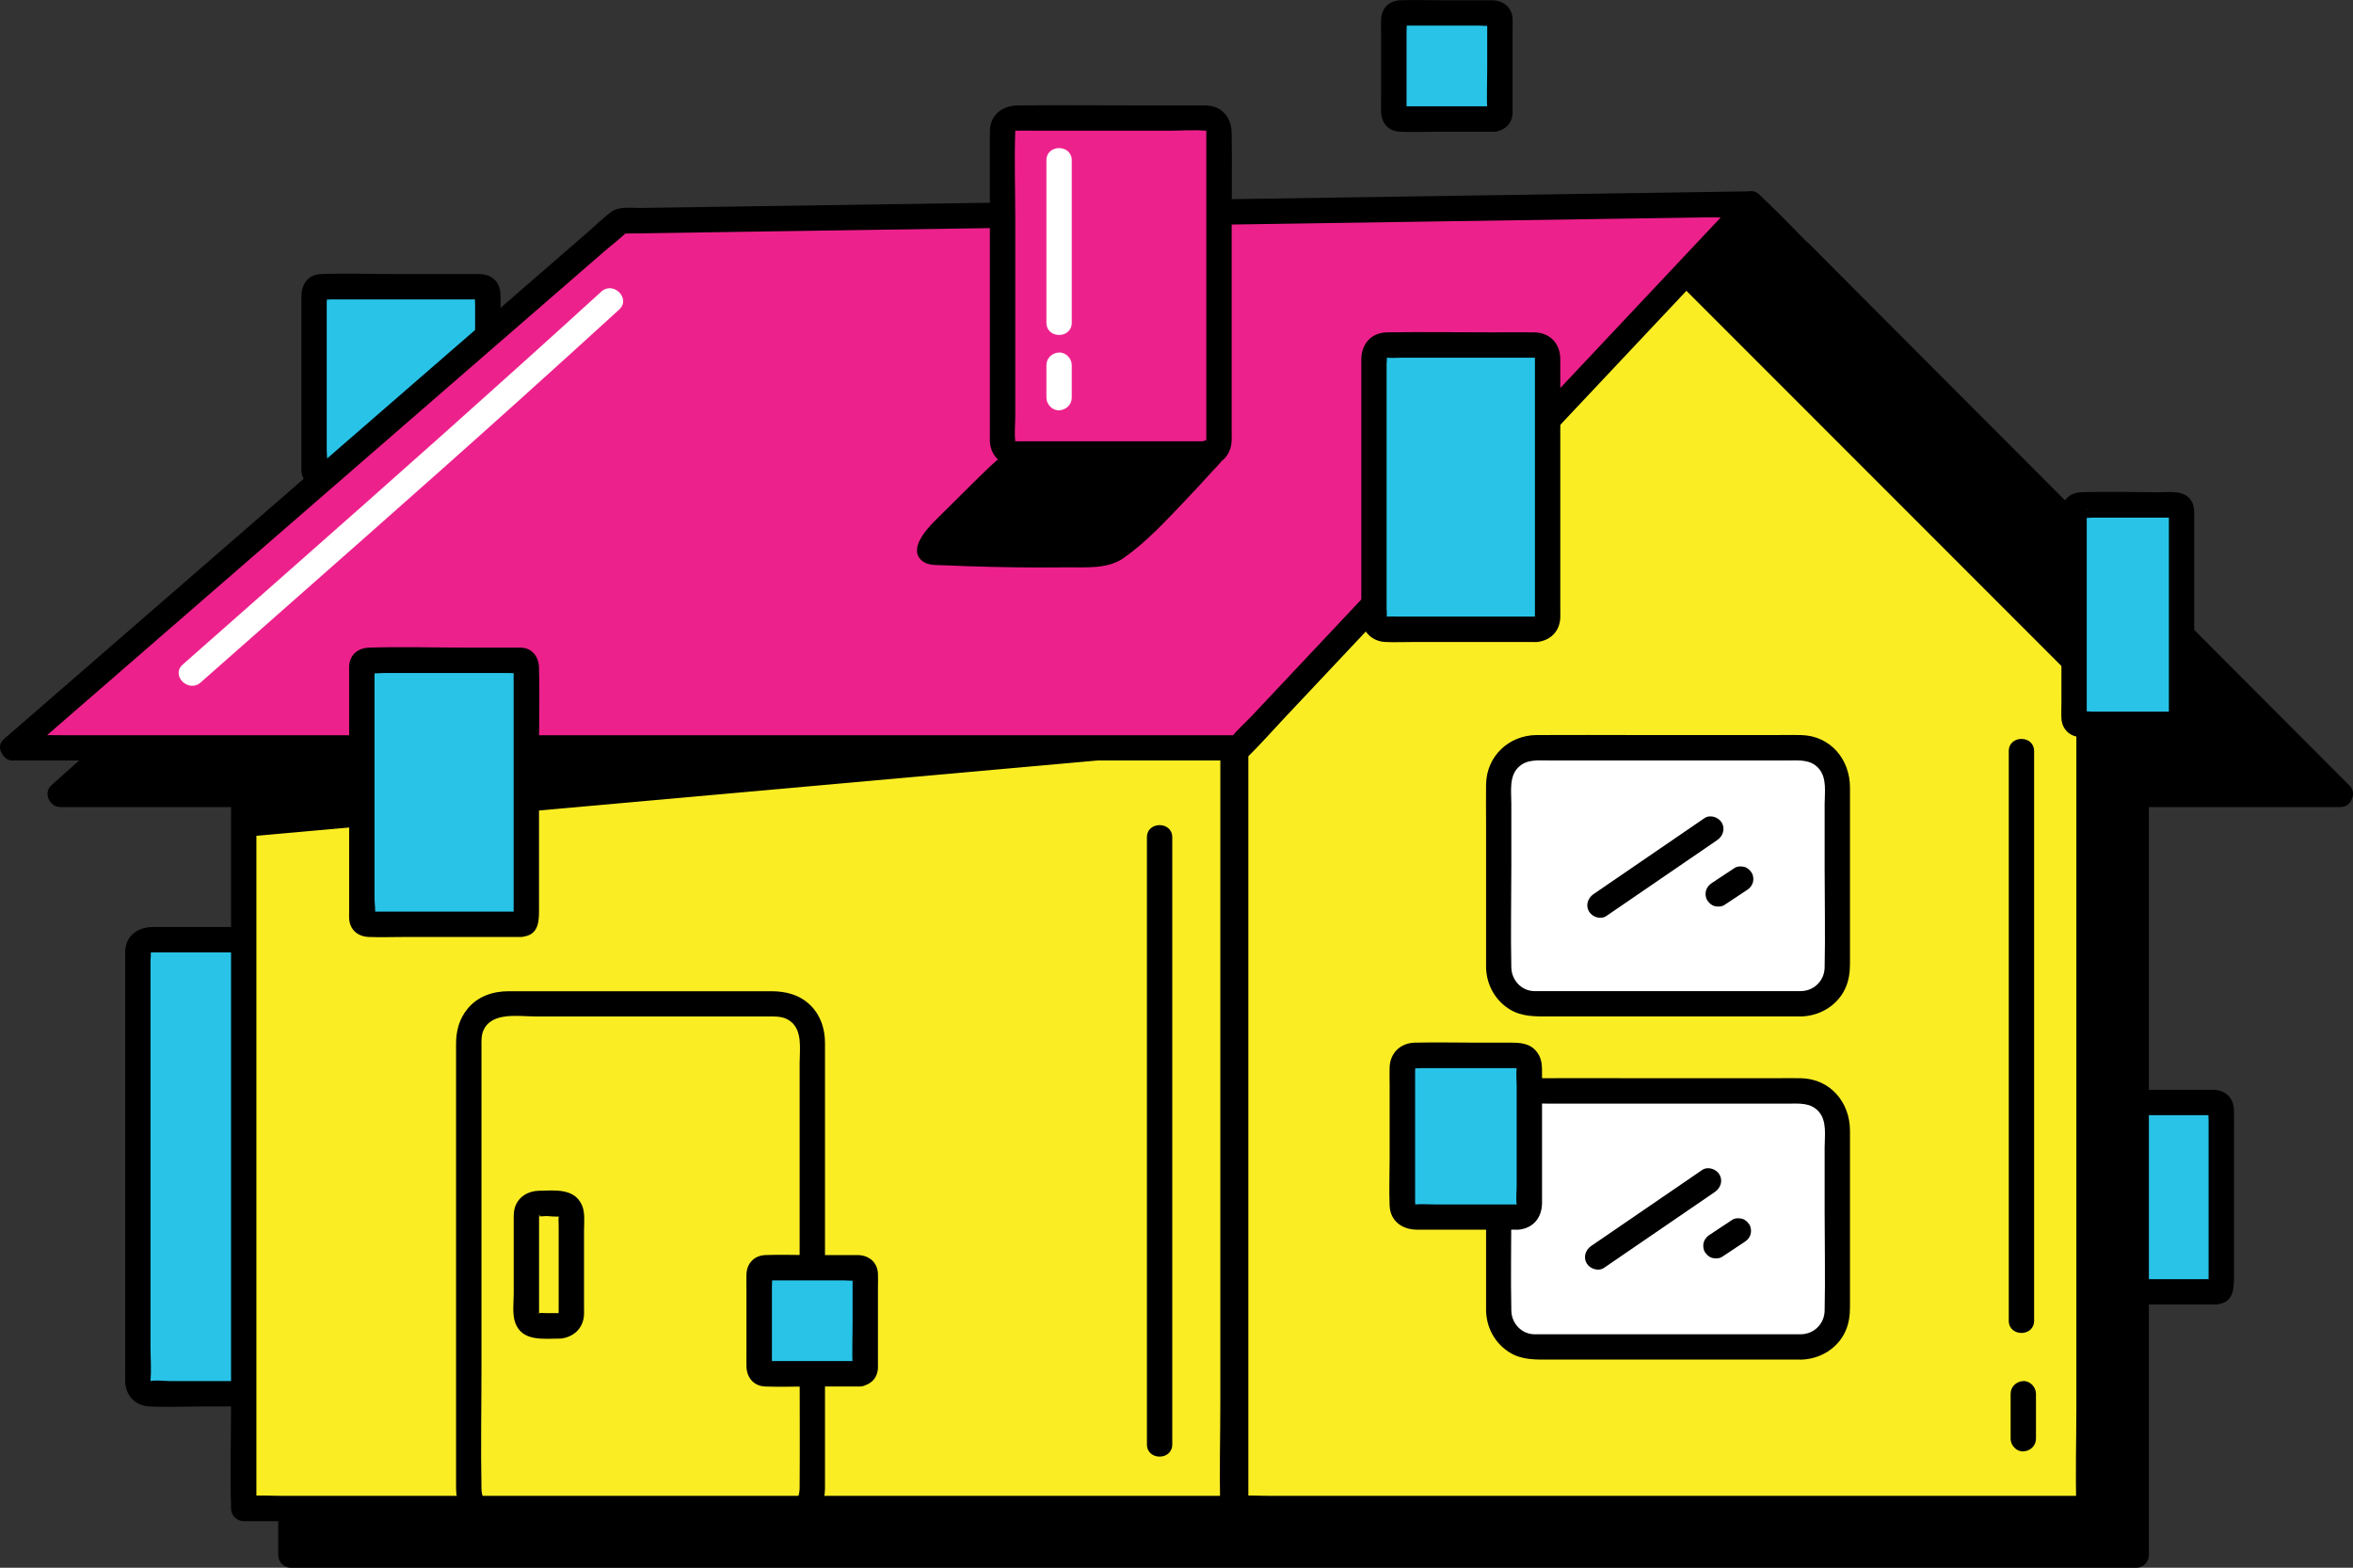 <?xml version="1.0" encoding="UTF-8"?>
<svg xmlns="http://www.w3.org/2000/svg" id="Layer_2" data-name="Layer 2" viewBox="0 0 417.64 278.27">
  <rect x="0" y="0" width="417.64" height="278.27" fill="#333333" stroke="none"/>
  <defs>
    <style>
      .cls-1 {
        fill: #ed218c;
      }

      .cls-2 {
        fill: #fff;
      }

      .cls-3 {
        fill: #faed24;
      }

      .cls-4 {
        fill: #29c3e8;
      }
    </style>
  </defs>
  <g id="Layer_1-2" data-name="Layer 1">
    <g>
      <g>
        <rect class="cls-4" x="363.43" y="195.7" width="30.82" height="33.6" rx="1" ry="1"></rect>
        <path d="m393.25,227.05c-8.74,0-17.49,0-26.23,0h-2.06c-1.43,0,.99.12.71,1.2.27-1.04,0-2.5,0-3.56v-15.9c0-2.57,0-5.13,0-7.7v-2.66c0-.45.12-1.09,0-1.53-.1-.37.59-.79-.62.42-1.11,1.11-.78.52-.37.62.48.12,1.14,0,1.64,0h6.68c5.45,0,10.9,0,16.35,0h2.57c.28,0,1.01.14,1.27,0,.12-.07-1.14-1.25-1.18-1.19-.05.08.01.33,0,.42-.07.59,0,1.23,0,1.83,0,9.51,0,19.02,0,28.53,0,.18-.03.38,0,.55.11.74-.87-.72.65-.96-1.2.19-1.87,1.69-1.57,2.77.35,1.28,1.56,1.77,2.77,1.57,2.67-.43,2.65-2.97,2.65-5.03v-6.71c0-5.87,0-11.75,0-17.62,0-1.68.04-3.37,0-5.05-.05-2.27-1.57-3.61-3.79-3.61-4.83,0-9.67,0-14.5,0-4.51,0-9.06-.18-13.56,0-2.43.1-3.48,1.86-3.48,4.05v5.72c0,5.91,0,11.82,0,17.73v6.18c0,.38-.02.77,0,1.15.11,1.88,1.44,3.17,3.31,3.27,4.17.23,8.43,0,12.61,0h15.24c.31,0,.61,0,.92,0,2.9,0,2.9-4.5,0-4.5Z"></path>
      </g>
      <g>
        <rect class="cls-4" x="55.75" y="50.9" width="30.82" height="33.6" rx="1" ry="1"></rect>
        <path d="m85.57,82.26c-8.74,0-17.49,0-26.23,0h-2.06c-1.43,0,.99.12.71,1.2.27-1.04,0-2.5,0-3.56v-15.9c0-2.57,0-5.13,0-7.7v-2.66c0-.45.12-1.09,0-1.53-.1-.37.59-.79-.62.42-1.11,1.11-.78.52-.37.62.48.12,1.14,0,1.64,0h6.68c5.45,0,10.9,0,16.35,0h2.57c.28,0,1.01.14,1.27,0,.12-.07-1.14-1.25-1.18-1.19-.05.08.01.33,0,.42-.07.59,0,1.23,0,1.83,0,9.51,0,19.02,0,28.53,0,.18-.03.38,0,.55.11.74-.87-.72.65-.96-1.2.19-1.87,1.69-1.57,2.77.35,1.28,1.56,1.77,2.77,1.57,2.67-.43,2.65-2.97,2.65-5.03v-6.71c0-5.87,0-11.75,0-17.62,0-1.68.04-3.37,0-5.05-.05-2.27-1.57-3.61-3.79-3.61-4.83,0-9.67,0-14.5,0-4.51,0-9.06-.18-13.56,0-2.43.1-3.48,1.86-3.48,4.05v5.72c0,5.91,0,11.82,0,17.73v6.18c0,.38-.02.77,0,1.15.11,1.88,1.44,3.17,3.31,3.27,4.17.23,8.43,0,12.61,0h15.24c.31,0,.61,0,.92,0,2.9,0,2.9-4.5,0-4.5Z"></path>
      </g>
      <g>
        <rect class="cls-4" x="24.46" y="166.79" width="30.82" height="80.6" rx="2" ry="2"></rect>
        <path d="m53.29,245.14c-7.68,0-15.36,0-23.05,0-1.11,0-2.51-.23-3.61,0-.41.09.25-.03.08.23.04-.07,0-.29,0-.36.18-1.93,0-3.97,0-5.91,0-8.47,0-16.95,0-25.42,0-9.73,0-19.45,0-29.18v-10.6c0-1.12,0-2.23,0-3.35,0-.46.14-1.19,0-1.63-.12-.37.06.36-.25.12.11.08.61,0,.74,0h4.68c4.87,0,9.73,0,14.6,0h5.38c.39,0,.9.09,1.28,0s-.27.02-.1-.23c-.14.21,0,1,0,1.25v2.95c0,7.94,0,15.89,0,23.83,0,9.88,0,19.77,0,29.65,0,6.07,0,12.13,0,18.2,0,.16-.05.42,0,.58.08.25-.04-.1.25-.12-1.21.1-2.25.96-2.25,2.25,0,1.14,1.03,2.35,2.25,2.25,2.54-.21,4.2-1.98,4.25-4.52.01-.68,0-1.37,0-2.06v-8.99c0-9.74,0-19.49,0-29.23v-27.85c0-2.42,0-4.85,0-7.27,0-.62.03-1.25-.11-1.86-.57-2.5-2.8-3.33-5.07-3.33-8.4,0-16.8,0-25.19,0-2.6,0-4.81,1.43-4.95,4.25-.02.35,0,.71,0,1.06v7.56c0,9.35,0,18.71,0,28.06s0,19.37,0,29.06v8.81c0,.62-.02,1.24,0,1.86.06,2.47,1.77,4.32,4.27,4.44,3.25.16,6.55,0,9.81,0h14.4c.87,0,1.73,0,2.6,0,2.9,0,2.9-4.5,0-4.5Z"></path>
      </g>
      <g>
        <g>
          <polygon points="415.39 140.99 319.1 44.46 118.42 44.46 10.69 140.99 51.63 140.99 51.63 156.81 51.63 276.02 227.22 276.02 379.16 276.02 379.16 140.99 415.39 140.99"></polygon>
          <path d="m416.98,139.4c-8.86-8.88-17.72-17.77-26.59-26.65-15.96-16-31.93-32.01-47.89-48.01-5.69-5.7-11.38-11.4-17.06-17.11l-4.12-4.13c-.73-.73-1.39-1.24-2.49-1.29-3.45-.16-6.94,0-10.39,0h-153.51c-11.9,0-23.81-.16-35.71,0-2.44.03-4.05,2.14-5.78,3.69-5.27,4.73-10.55,9.45-15.82,14.18-16.61,14.88-33.21,29.76-49.82,44.65-12.26,10.99-24.52,21.97-36.78,32.96l-1.92,1.72c-1.48,1.33-.29,3.84,1.59,3.84h40.94l-2.25-2.25v135.03c0,1.22,1.03,2.25,2.25,2.25h327.53c1.22,0,2.25-1.03,2.25-2.25v-135.03l-2.25,2.25h36.23c2.9,0,2.9-4.5,0-4.5h-36.23c-1.22,0-2.25,1.03-2.25,2.25v135.03l2.25-2.25H51.63l2.25,2.25v-135.03c0-1.22-1.03-2.25-2.25-2.25H10.69l1.59,3.84c3.58-3.21,7.16-6.42,10.75-9.63,8.55-7.66,17.1-15.32,25.65-22.98,10.39-9.31,20.78-18.62,31.17-27.94,8.95-8.02,17.89-16.03,26.84-24.05l8.9-7.98c1.36-1.21,3.06-2.39,4.23-3.79.05-.06.13-.11.19-.17l-1.59.66h192.5c2.51,0,5.34.37,7.84,0,.11-.02.23,0,.35,0l-1.59-.66c10.9,10.93,21.8,21.85,32.69,32.78l51.73,51.86c3.96,3.97,7.91,7.93,11.87,11.9,2.05,2.05,5.23-1.13,3.18-3.18Z"></path>
        </g>
        <g>
          <polygon points="310.74 36.19 407.03 132.73 219.91 132.73 240.74 90.29 310.74 36.19"></polygon>
          <path d="m309.15,37.79c3.2,3.2,6.39,6.41,9.59,9.61,7.67,7.69,15.35,15.39,23.02,23.08,9.28,9.3,18.56,18.61,27.84,27.91,8,8.02,15.99,16.03,23.99,24.05l7.93,7.95c1.23,1.24,2.42,2.63,3.75,3.76.06.05.11.11.17.17l1.59-3.84h-179.49c-2.42,0-4.89-.16-7.3,0-.11,0-.21,0-.32,0l1.94,3.39c4.09-8.34,8.18-16.67,12.28-25.01,2.37-4.84,4.75-9.67,7.12-14.51l.94-1.92c.12-.24.45-.68.46-.95,0,.06-.6.52-.16.27.25-.14.48-.37.71-.55,6.78-5.24,13.55-10.47,20.33-15.71,10.16-7.85,20.31-15.7,30.47-23.55l11.93-9.22c2.03-1.57,4.16-3.07,6.12-4.73.09-.08.18-.14.28-.21.96-.74.78-2.4,0-3.18-.95-.95-2.22-.75-3.18,0-5.05,3.9-10.1,7.81-15.15,11.71-10.09,7.8-20.19,15.6-30.28,23.4-7.54,5.82-15.07,11.65-22.61,17.47-1.22.94-2.1,1.54-2.78,2.93l-5.96,12.15c-4.7,9.57-9.4,19.15-14.1,28.72l-.3.6c-.74,1.5.14,3.39,1.94,3.39h179.49c2.43,0,4.87.07,7.3,0,.11,0,.21,0,.32,0,1.95,0,2.97-2.46,1.59-3.84-3.2-3.2-6.39-6.41-9.59-9.61-7.67-7.69-15.35-15.39-23.02-23.08-9.28-9.3-18.56-18.61-27.84-27.91-8-8.02-15.99-16.03-23.99-24.05-3.89-3.9-7.67-7.94-11.68-11.71-.06-.05-.11-.11-.17-.17-2.05-2.05-5.23,1.13-3.18,3.18Z"></path>
        </g>
        <g>
          <polygon class="cls-3" points="370.8 267.76 219.32 267.76 219.32 116.28 299.28 48.37 370.8 119.9 370.8 267.76"></polygon>
          <path d="m370.8,265.51h-145.31c-1.95,0-3.96-.14-5.91,0-.09,0-.18,0-.26,0l2.25,2.25V122.45c0-1.95.14-3.96,0-5.91,0-.09,0-.18,0-.26l-.66,1.59c2.65-2.25,5.3-4.5,7.95-6.75l19.1-16.22c7.7-6.54,15.41-13.08,23.11-19.62,6.66-5.65,13.31-11.31,19.97-16.96l6.54-5.55c1.04-.88,2.2-1.71,3.16-2.68.04-.04.09-.08.13-.11h-3.18c2.37,2.37,4.74,4.74,7.11,7.11,5.69,5.7,11.39,11.39,17.08,17.09,6.89,6.89,13.78,13.78,20.66,20.67,5.95,5.96,11.91,11.91,17.86,17.87l5.87,5.87c.92.92,1.8,1.98,2.8,2.8.05.04.09.09.13.13l-.66-1.59v129.68c0,5.97-.19,11.97,0,17.93,0,.08,0,.16,0,.24,0,2.9,4.5,2.9,4.5,0v-135.62c0-4.04.21-8.14,0-12.17-.08-1.51-1.62-2.61-2.62-3.61l-6.84-6.84c-7.55-7.55-15.09-15.1-22.64-22.65-8.22-8.22-16.43-16.43-24.65-24.65-4.91-4.91-9.82-9.82-14.73-14.73-.24-.24-.47-.47-.71-.71-.91-.91-2.25-.79-3.18,0-3.86,3.28-7.72,6.56-11.58,9.83-8.58,7.29-17.16,14.57-25.74,21.86-9.03,7.67-18.07,15.34-27.1,23.02l-15.08,12.81c-.98.83-1.12,1.84-1.12,3.04v150.43c0,1.22,1.03,2.25,2.25,2.25h132.88c6.1,0,12.24.19,18.34,0,.09,0,.17,0,.26,0,2.9,0,2.9-4.5,0-4.5Z"></path>
        </g>
        <g>
          <rect class="cls-3" x="43.26" y="116.28" width="175.59" height="151.48"></rect>
          <path d="m218.85,265.51H50.4c-2.26,0-4.59-.15-6.85,0-.1,0-.2,0-.29,0l2.25,2.25V122.45c0-1.95.14-3.96,0-5.91,0-.09,0-.18,0-.26l-2.25,2.25h168.45c2.26,0,4.59.15,6.85,0,.1,0,.2,0,.29,0l-2.25-2.25v132.88c0,6.1-.19,12.24,0,18.34,0,.09,0,.17,0,.26,0,2.9,4.5,2.9,4.5,0v-132.88c0-6.1.19-12.24,0-18.34,0-.09,0-.17,0-.26,0-1.22-1.03-2.25-2.25-2.25H50.4c-2.28,0-4.57-.06-6.85,0-.1,0-.19,0-.29,0-1.22,0-2.25,1.03-2.25,2.25v132.88c0,6.1-.19,12.24,0,18.34,0,.09,0,.17,0,.26,0,1.22,1.03,2.25,2.25,2.25h168.45c2.28,0,4.57.06,6.85,0,.1,0,.19,0,.29,0,2.9,0,2.9-4.5,0-4.5Z"></path>
        </g>
        <g>
          <polygon class="cls-1" points="2.33 132.73 219.91 132.73 310.74 36.19 110.05 39.19 2.33 132.73"></polygon>
          <path d="m2.33,134.98h215.64c1.45,0,2.7.16,3.82-.96,2.11-2.11,4.11-4.36,6.15-6.54,9.4-9.99,18.79-19.97,28.19-29.96,11.38-12.09,22.76-24.19,34.14-36.28,7.01-7.45,14.02-14.9,21.03-22.35.34-.36.69-.73,1.03-1.09,1.3-1.39.41-3.87-1.59-3.84-5.02.08-10.04.15-15.07.23l-37.33.56c-16.19.24-32.38.48-48.56.73s-32.28.48-48.43.72c-12.31.18-24.61.37-36.92.55l-10.75.16c-1.63.02-3.86-.32-5.22.71-1.45,1.1-2.78,2.42-4.16,3.61l-11.05,9.59c-11.37,9.88-22.75,19.75-34.12,29.63-12.05,10.46-24.09,20.92-36.14,31.38-7.08,6.14-14.15,12.29-21.23,18.43l-1.03.9c-2.19,1.9,1,5.07,3.18,3.18,3.57-3.1,7.14-6.2,10.72-9.3l25.73-22.34c10.38-9.01,20.75-18.02,31.13-27.03,8.97-7.79,17.94-15.57,26.91-23.36l8.84-7.67c1.38-1.2,2.94-2.33,4.21-3.66.06-.06.13-.11.19-.17l-1.59.66c6.67-.1,13.34-.2,20.01-.3,16.01-.24,32.03-.48,48.04-.72,19.26-.29,38.51-.58,57.77-.86,16.73-.25,33.47-.5,50.2-.75l16.46-.25c2.58-.04,5.31.16,7.88-.12.11-.01.22,0,.33,0l-1.59-3.84c-3.01,3.2-6.03,6.41-9.04,9.61-7.24,7.69-14.48,15.39-21.71,23.08-8.75,9.3-17.51,18.61-26.26,27.91-7.54,8.01-15.07,16.02-22.61,24.03l-7.49,7.96c-1.14,1.22-2.58,2.41-3.55,3.78-.04.06-.1.11-.15.16l1.59-.66H11.16c-2.82,0-5.65-.08-8.46,0-.12,0-.25,0-.37,0-2.9,0-2.9,4.5,0,4.5Z"></path>
        </g>
        <polygon points="43.26 148.55 219.91 132.73 43.26 132.73 43.26 148.55"></polygon>
        <g>
          <rect class="cls-1" x="177.96" y="20.95" width="38.42" height="59.63" rx="2.27" ry="2.27"></rect>
          <path d="m214.1,78.33h-33.13c-.23,0-.47.01-.7,0s-.05.14-.07-.05c-.17-1.39,0-2.91,0-4.31v-35.53c0-5.03-.18-10.09,0-15.12,0-.26-.08-.1.02-.12.14-.02.29,0,.42,0,.99-.04,1.98,0,2.97,0h23.92c2.14,0,4.38-.18,6.52,0,.22.02.04-.12.06.05.02.14,0,.28,0,.42.01.74,0,1.48,0,2.22v51.79c0,.18,0,.35,0,.53,0,.26.08.12-.02.13-1.21.09-2.25.97-2.25,2.25,0,1.15,1.03,2.34,2.25,2.25,2.63-.19,4.46-2.05,4.52-4.7.02-.63,0-1.26,0-1.88v-35.16c0-5.85.09-11.71,0-17.56-.03-2-1.01-3.83-2.97-4.54-.94-.34-1.88-.29-2.85-.29h-10.13c-7.34,0-14.68-.07-22.02,0-2.14.02-4.14,1.08-4.77,3.27-.2.71-.18,1.43-.18,2.15v53.04c0,.38-.02.77,0,1.15.13,2.67,2.14,4.47,4.76,4.52s5.41,0,8.11,0h25.53c2.9,0,2.9-4.5,0-4.5Z"></path>
        </g>
        <g>
          <path d="m167.69,93.87c-.99.96-3.65,3.99-2.27,4.09,8.02.54,28.9.78,31.19.09,3.91-1.17,18.32-17.47,18.32-17.47,1.16-1.14-.82.2-2.45.32-.01,0-.03,0-.04,0-7.78.6-16.13-.68-23.75-.12-2.54.19-4.94-.5-7.29.6-2.97,1.39-4.9,3.87-13.72,12.48Z"></path>
          <path d="m166.1,92.28c-1.59,1.58-5.09,5.3-2.3,7.37,1.04.77,2.62.63,3.87.69s2.53.11,3.79.15c5.94.2,11.88.29,17.82.21,3.37-.04,7.28.37,10.17-1.66,4.02-2.83,7.46-6.56,10.84-10.11,1.65-1.73,3.27-3.48,4.88-5.26,1.12-1.23,3.12-2.89,2.03-4.68-.4-.66-1.15-1.14-1.94-1.11-.69.02-1.26.3-1.91.51-.85.28-1.62.32-2.51.36-2.34.11-4.68.07-7.02-.01-4.73-.16-9.48-.53-14.22-.26-3.63.2-7.24-.43-10.49,1.61-1.57.98-2.95,2.28-4.28,3.56-2.94,2.84-5.8,5.77-8.73,8.63-2.08,2.03,1.11,5.21,3.18,3.18,2.61-2.55,5.17-5.13,7.77-7.69.76-.75,1.53-1.5,2.33-2.22.3-.27.61-.54.92-.8.1-.08.67-.51.15-.13.16-.11.31-.23.47-.34.55-.38,1.14-.76,1.77-.99,1.87-.67,4.06-.14,6-.25,4.58-.25,9.13-.03,13.7.15,2.58.1,5.16.18,7.74.09,1.09-.04,2.2-.06,3.27-.25.49-.09.96-.24,1.43-.4.3-.11,1.23-.28.42-.25l-1.94-1.11.02.04v-2.27c.28-.55-.08.06-.24.23-.32.35-.64.71-.96,1.07-1.12,1.24-2.24,2.46-3.38,3.68-2.95,3.16-5.96,6.3-9.19,9.19-.64.57-1.29,1.13-1.97,1.66.37-.29-.41.3-.55.39-.28.19-.58.36-.87.54-.61.38.14-.22-.17.09-.09.08-.34.05-.45.09.74-.26.08-.02-.22.01-.37.03-.73.06-1.1.08-4.41.25-8.85.18-13.27.13-2.88-.03-5.76-.09-8.65-.18-1.27-.04-2.53-.08-3.8-.14-.55-.02-1.1-.05-1.66-.08-.22-.01-.43-.02-.65-.04-.14,0-.27-.02-.41-.02-.73-.08-.33.2,1.18.84l.31,1.14c-.03-.31-.05.18-.04.19.08.1-.15.23.09-.11.16-.23.37-.57.49-.72.44-.57.94-1.1,1.45-1.61,2.06-2.04-1.12-5.23-3.18-3.18Z"></path>
        </g>
        <path d="m137.75,268.51h-44.43c-1.18,0-2.36.02-3.54,0-2.4-.04-4.27-1.78-4.32-4.22-.15-7.27,0-14.56,0-21.83s0-25.63,0-38.44c0-4.77,0-9.54,0-14.3v-3.97c0-.96-.06-1.92.33-2.83,1.47-3.39,6.32-2.5,9.29-2.5h17.62c6.05,0,12.09,0,18.14,0h5.56c1.41,0,2.77-.05,3.96.9,2.12,1.69,1.57,4.99,1.57,7.41v51.8c0,7.87.06,15.74,0,23.6-.02,2.4-1.73,4.32-4.18,4.38-2.89.08-2.9,4.58,0,4.5,4.81-.13,8.58-3.88,8.68-8.7.01-.67,0-1.33,0-2v-12.01c0-12.91,0-25.82,0-38.72s0-17.64,0-26.45c0-2.48-.75-4.86-2.54-6.65-1.91-1.91-4.39-2.54-7-2.54-4.52,0-9.05,0-13.57,0-11.01,0-22.01,0-33.02,0-2.81,0-5.5.89-7.33,3.14-1.46,1.79-2.02,3.91-2.02,6.17v9.62c0,12.56,0,25.12,0,37.68v29.99c0,.6-.01,1.21,0,1.81.11,4.81,3.88,8.58,8.69,8.69,3.34.08,6.69,0,10.03,0h38.08c2.9,0,2.9-4.5,0-4.5Z"></path>
        <g>
          <rect class="cls-2" x="266.01" y="132.73" width="60.09" height="45.44" rx="6.43" ry="6.43"></rect>
          <path d="m319.67,175.92h-46.16c-.41,0-.83,0-1.25,0-2.26-.08-3.96-1.97-4.01-4.18-.13-6,0-12.02,0-18.03v-11.11c0-2.13-.42-4.75,1.23-6.39,1.48-1.48,3.48-1.23,5.38-1.23h42.5c1.98,0,4.04-.23,5.49,1.46s1.01,4.29,1.01,6.32v11.2c0,5.92.13,11.86,0,17.78-.05,2.33-1.86,4.12-4.18,4.18-2.89.08-2.9,4.58,0,4.5,3.31-.09,6.43-1.91,7.84-4.97.65-1.41.84-2.88.84-4.41v-31.23c0-5.04-3.46-9.21-8.68-9.34-1.51-.03-3.03,0-4.55,0h-24.14c-6.08,0-12.17-.04-18.25,0-4.93.03-8.87,3.74-8.97,8.72-.04,2.27,0,4.56,0,6.83,0,7.88,0,15.77,0,23.65,0,.68-.01,1.36,0,2.03.06,3.02,1.55,5.79,4.12,7.41,2.25,1.42,4.72,1.3,7.23,1.3h44.56c2.9,0,2.9-4.5,0-4.5Z"></path>
        </g>
        <g>
          <rect class="cls-2" x="266.01" y="193.64" width="60.09" height="45.44" rx="6.43" ry="6.43"></rect>
          <path d="m319.67,236.83h-46.16c-.41,0-.83,0-1.25,0-2.26-.08-3.96-1.97-4.01-4.18-.13-6,0-12.02,0-18.03v-11.11c0-2.13-.42-4.75,1.23-6.39,1.48-1.48,3.48-1.23,5.38-1.23h42.5c1.98,0,4.04-.23,5.49,1.46s1.01,4.29,1.01,6.32v11.2c0,5.92.13,11.86,0,17.78-.05,2.33-1.86,4.12-4.18,4.18-2.89.08-2.9,4.58,0,4.5,3.31-.09,6.43-1.91,7.84-4.97.65-1.41.84-2.88.84-4.41v-31.23c0-5.04-3.46-9.21-8.68-9.34-1.51-.03-3.03,0-4.55,0h-24.14c-6.08,0-12.17-.04-18.25,0-4.93.03-8.87,3.74-8.97,8.72-.04,2.27,0,4.56,0,6.83,0,7.88,0,15.77,0,23.65,0,.68-.01,1.36,0,2.03.06,3.02,1.55,5.79,4.12,7.41,2.25,1.42,4.72,1.3,7.23,1.3h44.56c2.9,0,2.9-4.5,0-4.5Z"></path>
        </g>
        <path d="m99.41,233.08h-2.41c-.4,0-.9-.08-1.29,0-.67.14.2-.21-.02.21,0,0-.01-.48-.01-.6v-2.01c0-4.12,0-8.24,0-12.36v-2.05c0-.11.03-.64,0-.66.51.44-.65.04-.08.23.37.12,1.01,0,1.39,0,.3,0,2.22.23,2.41,0-.22.28-.16-.64-.24.08-.06.55,0,1.15,0,1.71v5.86c0,2.37,0,4.74,0,7.11v2.18c0,.07-.05.45,0,.5.06.06.02-.18.25-.19-1.21.09-2.25.97-2.25,2.25,0,1.15,1.03,2.34,2.25,2.25,2.37-.18,4.14-1.83,4.25-4.25.02-.38,0-.76,0-1.14v-6.33c0-2.46,0-4.92,0-7.38,0-1.46.23-3.24-.38-4.6-1.35-3.03-4.84-2.59-7.57-2.54-1.93.03-3.69,1.02-4.31,2.94-.21.66-.22,1.31-.22,1.99v13.39c0,1.58-.28,3.58.27,5.11,1.23,3.41,5.09,2.81,7.96,2.81s2.9-4.5,0-4.5Z"></path>
        <g>
          <path d="m285.11,162.59c6.56-4.49,13.13-8.99,19.69-13.48,1-.69,1.45-1.98.81-3.08-.58-.99-2.07-1.5-3.08-.81-6.56,4.49-13.13,8.99-19.69,13.48-1,.69-1.45,1.98-.81,3.08.58.99,2.07,1.5,3.08.81h0Z"></path>
          <path d="m306.1,160.61c1.33-.88,2.66-1.77,4-2.65.49-.32.87-.77,1.03-1.34.15-.54.08-1.26-.23-1.73s-.77-.9-1.34-1.03-1.23-.11-1.73.23c-1.33.88-2.66,1.77-4,2.65-.49.32-.87.77-1.03,1.34-.15.54-.08,1.26.23,1.73s.77.9,1.34,1.03,1.23.11,1.73-.23h0Z"></path>
        </g>
        <g>
          <path d="m284.7,225.04c6.56-4.49,13.13-8.99,19.69-13.48,1-.69,1.45-1.98.81-3.08-.58-.99-2.07-1.5-3.08-.81-6.56,4.49-13.13,8.99-19.69,13.48-1,.69-1.45,1.98-.81,3.08.58.99,2.07,1.5,3.08.81h0Z"></path>
          <path d="m305.69,223.06c1.33-.88,2.66-1.77,4-2.65.49-.32.87-.77,1.03-1.34.15-.54.08-1.26-.23-1.73s-.77-.9-1.34-1.03-1.23-.11-1.73.23c-1.33.88-2.66,1.77-4,2.65-.49.32-.87.77-1.03,1.34-.15.54-.08,1.26.23,1.73s.77.9,1.34,1.03,1.23.11,1.73-.23h0Z"></path>
        </g>
        <g>
          <path d="m356.54,133.33c0,26.23,0,52.46,0,78.68,0,7.47,0,14.94,0,22.41,0,2.9,4.5,2.9,4.5,0,0-26.23,0-52.46,0-78.68,0-7.47,0-14.94,0-22.41,0-2.9-4.5-2.9-4.5,0h0Z"></path>
          <path d="m356.87,247.39v7.98c0,1.18,1.03,2.3,2.25,2.25s2.25-.99,2.25-2.25v-7.98c0-1.18-1.03-2.3-2.25-2.25s-2.25.99-2.25,2.25h0Z"></path>
        </g>
        <path d="m203.57,148.63v107.74c0,2.9,4.5,2.9,4.5,0v-107.74c0-2.9-4.5-2.9-4.5,0h0Z"></path>
        <path class="cls-2" d="m35.61,121.14c19.08-16.87,38.25-33.63,57.17-50.67,5.72-5.15,11.43-10.33,17.12-15.52,2.14-1.96-1.04-5.13-3.18-3.18-18.38,16.76-36.97,33.27-55.63,49.72-6.22,5.49-12.45,10.98-18.66,16.47-2.17,1.92,1.02,5.09,3.18,3.18h0Z"></path>
        <g>
          <path class="cls-2" d="m185.73,64.82v5.76c0,1.18,1.03,2.3,2.25,2.25s2.25-.99,2.25-2.25v-5.76c0-1.18-1.03-2.3-2.25-2.25s-2.25.99-2.25,2.25h0Z"></path>
          <path class="cls-2" d="m185.73,28.46v28.82c0,2.9,4.5,2.9,4.5,0v-28.82c0-2.9-4.5-2.9-4.5,0h0Z"></path>
        </g>
      </g>
      <g>
        <rect class="cls-4" x="247.4" y="2.29" width="18.83" height="18.83" rx="1" ry="1"></rect>
        <path d="m265.23,18.87h-14.83c-.46,0-.92,0-1.38,0-.15,0-.46-.06-.6,0,.48-.23,1.11,1.98,1.23.99.04-.33,0-.7,0-1.04v-8.79c0-1.45,0-2.9,0-4.35,0-.74.11-1.58,0-2.31s-1.88,1.06-1.14,1.17c.28.04.6,0,.88,0h3.62c3.11,0,6.22,0,9.33,0,.84,0,1.83.14,2.67,0,.88-.15-1.2-.85-1.04-1.22-.07.15,0,.49,0,.66v8.1c0,2.55-.11,5.12,0,7.67.05,1.11-.35-.69,1.25-.87-1.21.14-2.25.93-2.25,2.25,0,1.11,1.03,2.39,2.25,2.25,1.83-.21,3.15-1.34,3.25-3.26.01-.21,0-.43,0-.65v-3.71c0-3.34,0-6.67,0-10.01,0-.8.04-1.62,0-2.42-.11-2.07-1.68-3.28-3.66-3.28h-8.48c-2.6,0-5.22-.1-7.82,0-2.01.07-3.33,1.48-3.38,3.46-.03.99,0,1.97,0,2.96v10.18c0,1.05-.02,2.11,0,3.16.04,1.96,1.27,3.49,3.32,3.57,2.49.1,5.01,0,7.51,0h8.71c.18,0,.36,0,.54,0,2.9,0,2.9-4.5,0-4.5Z"></path>
      </g>
      <g>
        <rect class="cls-4" x="134.76" y="225.01" width="18.83" height="18.83" rx="1" ry="1"></rect>
        <path d="m152.59,241.59h-14.83c-.46,0-.92,0-1.38,0-.15,0-.46-.06-.6,0,.48-.23,1.11,1.98,1.23.99.04-.33,0-.7,0-1.04v-8.79c0-1.45,0-2.9,0-4.35,0-.74.11-1.58,0-2.31s-1.88,1.06-1.14,1.17c.28.04.6,0,.88,0h3.62c3.11,0,6.22,0,9.33,0,.84,0,1.83.14,2.67,0,.88-.15-1.2-.85-1.04-1.22-.07.15,0,.49,0,.66v8.1c0,2.55-.11,5.12,0,7.67.05,1.11-.35-.69,1.25-.87-1.21.14-2.25.93-2.25,2.25,0,1.11,1.03,2.39,2.25,2.25,1.83-.21,3.15-1.34,3.25-3.26.01-.21,0-.43,0-.65v-3.71c0-3.34,0-6.67,0-10.01,0-.8.04-1.62,0-2.42-.11-2.07-1.68-3.28-3.66-3.28h-8.48c-2.6,0-5.22-.1-7.82,0-2.01.07-3.33,1.48-3.38,3.46-.03.99,0,1.97,0,2.96v10.18c0,1.05-.02,2.11,0,3.16.04,1.96,1.27,3.49,3.32,3.57,2.49.1,5.01,0,7.51,0h8.71c.18,0,.36,0,.54,0,2.9,0,2.9-4.5,0-4.5Z"></path>
      </g>
      <g>
        <rect class="cls-4" x="243.86" y="61.23" width="30.82" height="50.46" rx="2" ry="2"></rect>
        <path d="m272.69,109.44c-5.09,0-10.19,0-15.28,0h-9.17c-.72,0-1.46-.04-2.18,0-.37.02.01.01-.03.03.21-.11-.01.45.08.04.11-.45,0-1.06,0-1.52v-2.85c0-2.87,0-5.75,0-8.62,0-7.01,0-14.01,0-21.02v-8.33c0-.88,0-1.75,0-2.63,0-.3.13-.96,0-1.23-.1-.22.02.41-.25.18.05.05.29,0,.36,0,.83.09,1.72,0,2.56,0h9.62c3.38,0,6.76,0,10.14,0h3.11c.28,0,.56.02.84,0,.35-.02,0-.01.03-.03-.22.12.01-.45-.08-.04-.04.17,0,.4,0,.58v2.22c0,2.59,0,5.18,0,7.76,0,11.73,0,23.47,0,35.2,0,.11-.04.33,0,.44.06.14-.01-.14.25-.16-1.21.1-2.25.96-2.25,2.25,0,1.14,1.03,2.35,2.25,2.25,2.44-.2,4.16-1.87,4.25-4.34.02-.48,0-.97,0-1.46v-7.02c0-7.31,0-14.62,0-21.92,0-5.14,0-10.28,0-15.42,0-2.82-1.8-4.77-4.67-4.81-2.5-.03-5.01,0-7.51,0-6.17,0-12.36-.09-18.53,0-2.89.04-4.61,2.08-4.61,4.87v5.77c0,12.86,0,25.72,0,38.57,0,.47-.02.94,0,1.41.1,2.41,1.82,4.22,4.25,4.34,1.76.08,3.55,0,5.32,0,6.67,0,13.35,0,20.02,0h1.49c2.9,0,2.9-4.5,0-4.5Z"></path>
      </g>
      <g>
        <rect class="cls-4" x="248.92" y="187.35" width="22.54" height="28.69" rx="2" ry="2"></rect>
        <path d="m269.46,213.79h-8.4c-2.09,0-4.17,0-6.26,0-1.2,0-2.48-.12-3.67,0-.47.05.21-.01.04.24.08-.11,0-.56,0-.69v-3.98c0-4.13,0-8.27,0-12.4v-5.17c0-.57,0-1.13,0-1.7,0-.15.08-.6,0-.73.16.26-.5.15-.07.23.4.08.9,0,1.31,0h5.32c3.66,0,7.32,0,10.98,0,.13,0,.64.08.74,0-.27.22-.18-.56-.25-.02-.13,1.03,0,2.18,0,3.21v12.1c0,1.87,0,3.74,0,5.61,0,1.05-.15,2.23,0,3.28.06.45-.08.04.25,0-1.21.1-2.25.96-2.25,2.25,0,1.14,1.03,2.35,2.25,2.25,2.68-.22,4.23-2.13,4.25-4.74,0-1.36,0-2.72,0-4.09v-13.53c0-1.71,0-3.42,0-5.13,0-1.43.05-2.77-.87-4-1.22-1.63-2.98-1.71-4.8-1.71h-5.88c-3.67,0-7.36-.09-11.04,0-2.52.06-4.36,1.81-4.46,4.35-.04,1.05,0,2.12,0,3.17v13.11c0,2.76-.12,5.55,0,8.31s2.27,4.25,4.84,4.25h4.93c4.07,0,8.15,0,12.22,0h.8c2.9,0,2.9-4.5,0-4.5Z"></path>
      </g>
      <g>
        <rect class="cls-4" x="368.15" y="89.61" width="19.08" height="38.96" rx="1" ry="1"></rect>
        <path d="m386.22,126.32c-3.78,0-7.57,0-11.35,0h-3.38c-.62,0-1.45-.14-2.06,0-.43.1-.75-.46.33.62,1.43,1.43.51.78.62.47.1-.28,0-.8,0-1.09,0-8.89,0-17.78,0-26.67v-5.86c0-.65,0-1.31,0-1.96,0-.27.11-.81,0-1.06-.13-.29.98-1.12-.62.49-.99,1-.77.54-.3.62.63.11,1.38,0,2.02,0h7.31c2.13,0,4.25,0,6.38,0,.23,0,.52.04.75,0,1.03-.2-1.34-.83-.96-1.25-.07.07,0,.53,0,.61v10.32c0,8.5,0,17,0,25.5,0,1.21-.1-.53.65-.65-1.2.19-1.87,1.69-1.57,2.77.35,1.28,1.56,1.77,2.77,1.57,2.3-.37,2.65-2.48,2.65-4.37v-5.05c0-5.28,0-10.55,0-15.83v-13.15c0-1.37.16-2.81-.85-3.91-1.32-1.44-3.63-1.07-5.4-1.07-4.59,0-9.2-.15-13.78,0-2.24.07-3.51,1.58-3.54,3.73-.02,1.37,0,2.75,0,4.12,0,9.82,0,19.65,0,29.47,0,.94-.05,1.9,0,2.84.11,1.86,1.41,3.17,3.27,3.29.5.03,1.01,0,1.51,0h14.31c.41,0,.83,0,1.24,0,2.9,0,2.9-4.5,0-4.5Z"></path>
      </g>
      <g>
        <rect class="cls-4" x="64.23" y="117.21" width="29.2" height="46.85" rx="1" ry="1"></rect>
        <path d="m92.43,161.81c-4.78,0-9.57,0-14.35,0h-9.33c-.93,0-1.87,0-2.8,0-.19,0-.43-.04-.62,0-.7.16.99,1.81,1.14,1.18.27-1.08,0-2.58,0-3.68v-7.99c0-6.79,0-13.58,0-20.36v-8.24c0-.92,0-1.84,0-2.77,0-.44.13-1.1,0-1.52-.11-.37.61-.83-.62.41-.99,1-.76.54-.28.62.76.14,1.67,0,2.43,0h9.08c3.31,0,6.61,0,9.92,0h3.59c.52,0,1.26.14,1.76,0-.79.22-1.18-2.12-1.18-.74v1.9c0,2.39,0,4.78,0,7.17,0,11.5,0,23,0,34.5,0,.18-.03.38,0,.55.12.76-.93-.69.65-.95-1.2.19-1.87,1.69-1.57,2.77.35,1.28,1.56,1.77,2.77,1.57,2.8-.45,2.65-3.13,2.65-5.24v-7.21c0-7.07,0-14.14,0-21.21,0-4.68.13-9.39,0-14.07-.04-1.53-.77-2.95-2.34-3.42-.65-.2-1.41-.13-2.08-.13h-8.26c-5.82,0-11.67-.18-17.48,0-1.94.06-3.42,1.24-3.54,3.25-.02.3,0,.61,0,.92v6.18c0,12.22,0,24.45,0,36.67,0,.36-.02.72,0,1.08.12,2,1.56,3.19,3.49,3.26,2.14.08,4.31,0,6.45,0,6.39,0,12.79,0,19.18,0h1.34c2.9,0,2.9-4.5,0-4.5Z"></path>
      </g>
    </g>
  </g>
</svg>
